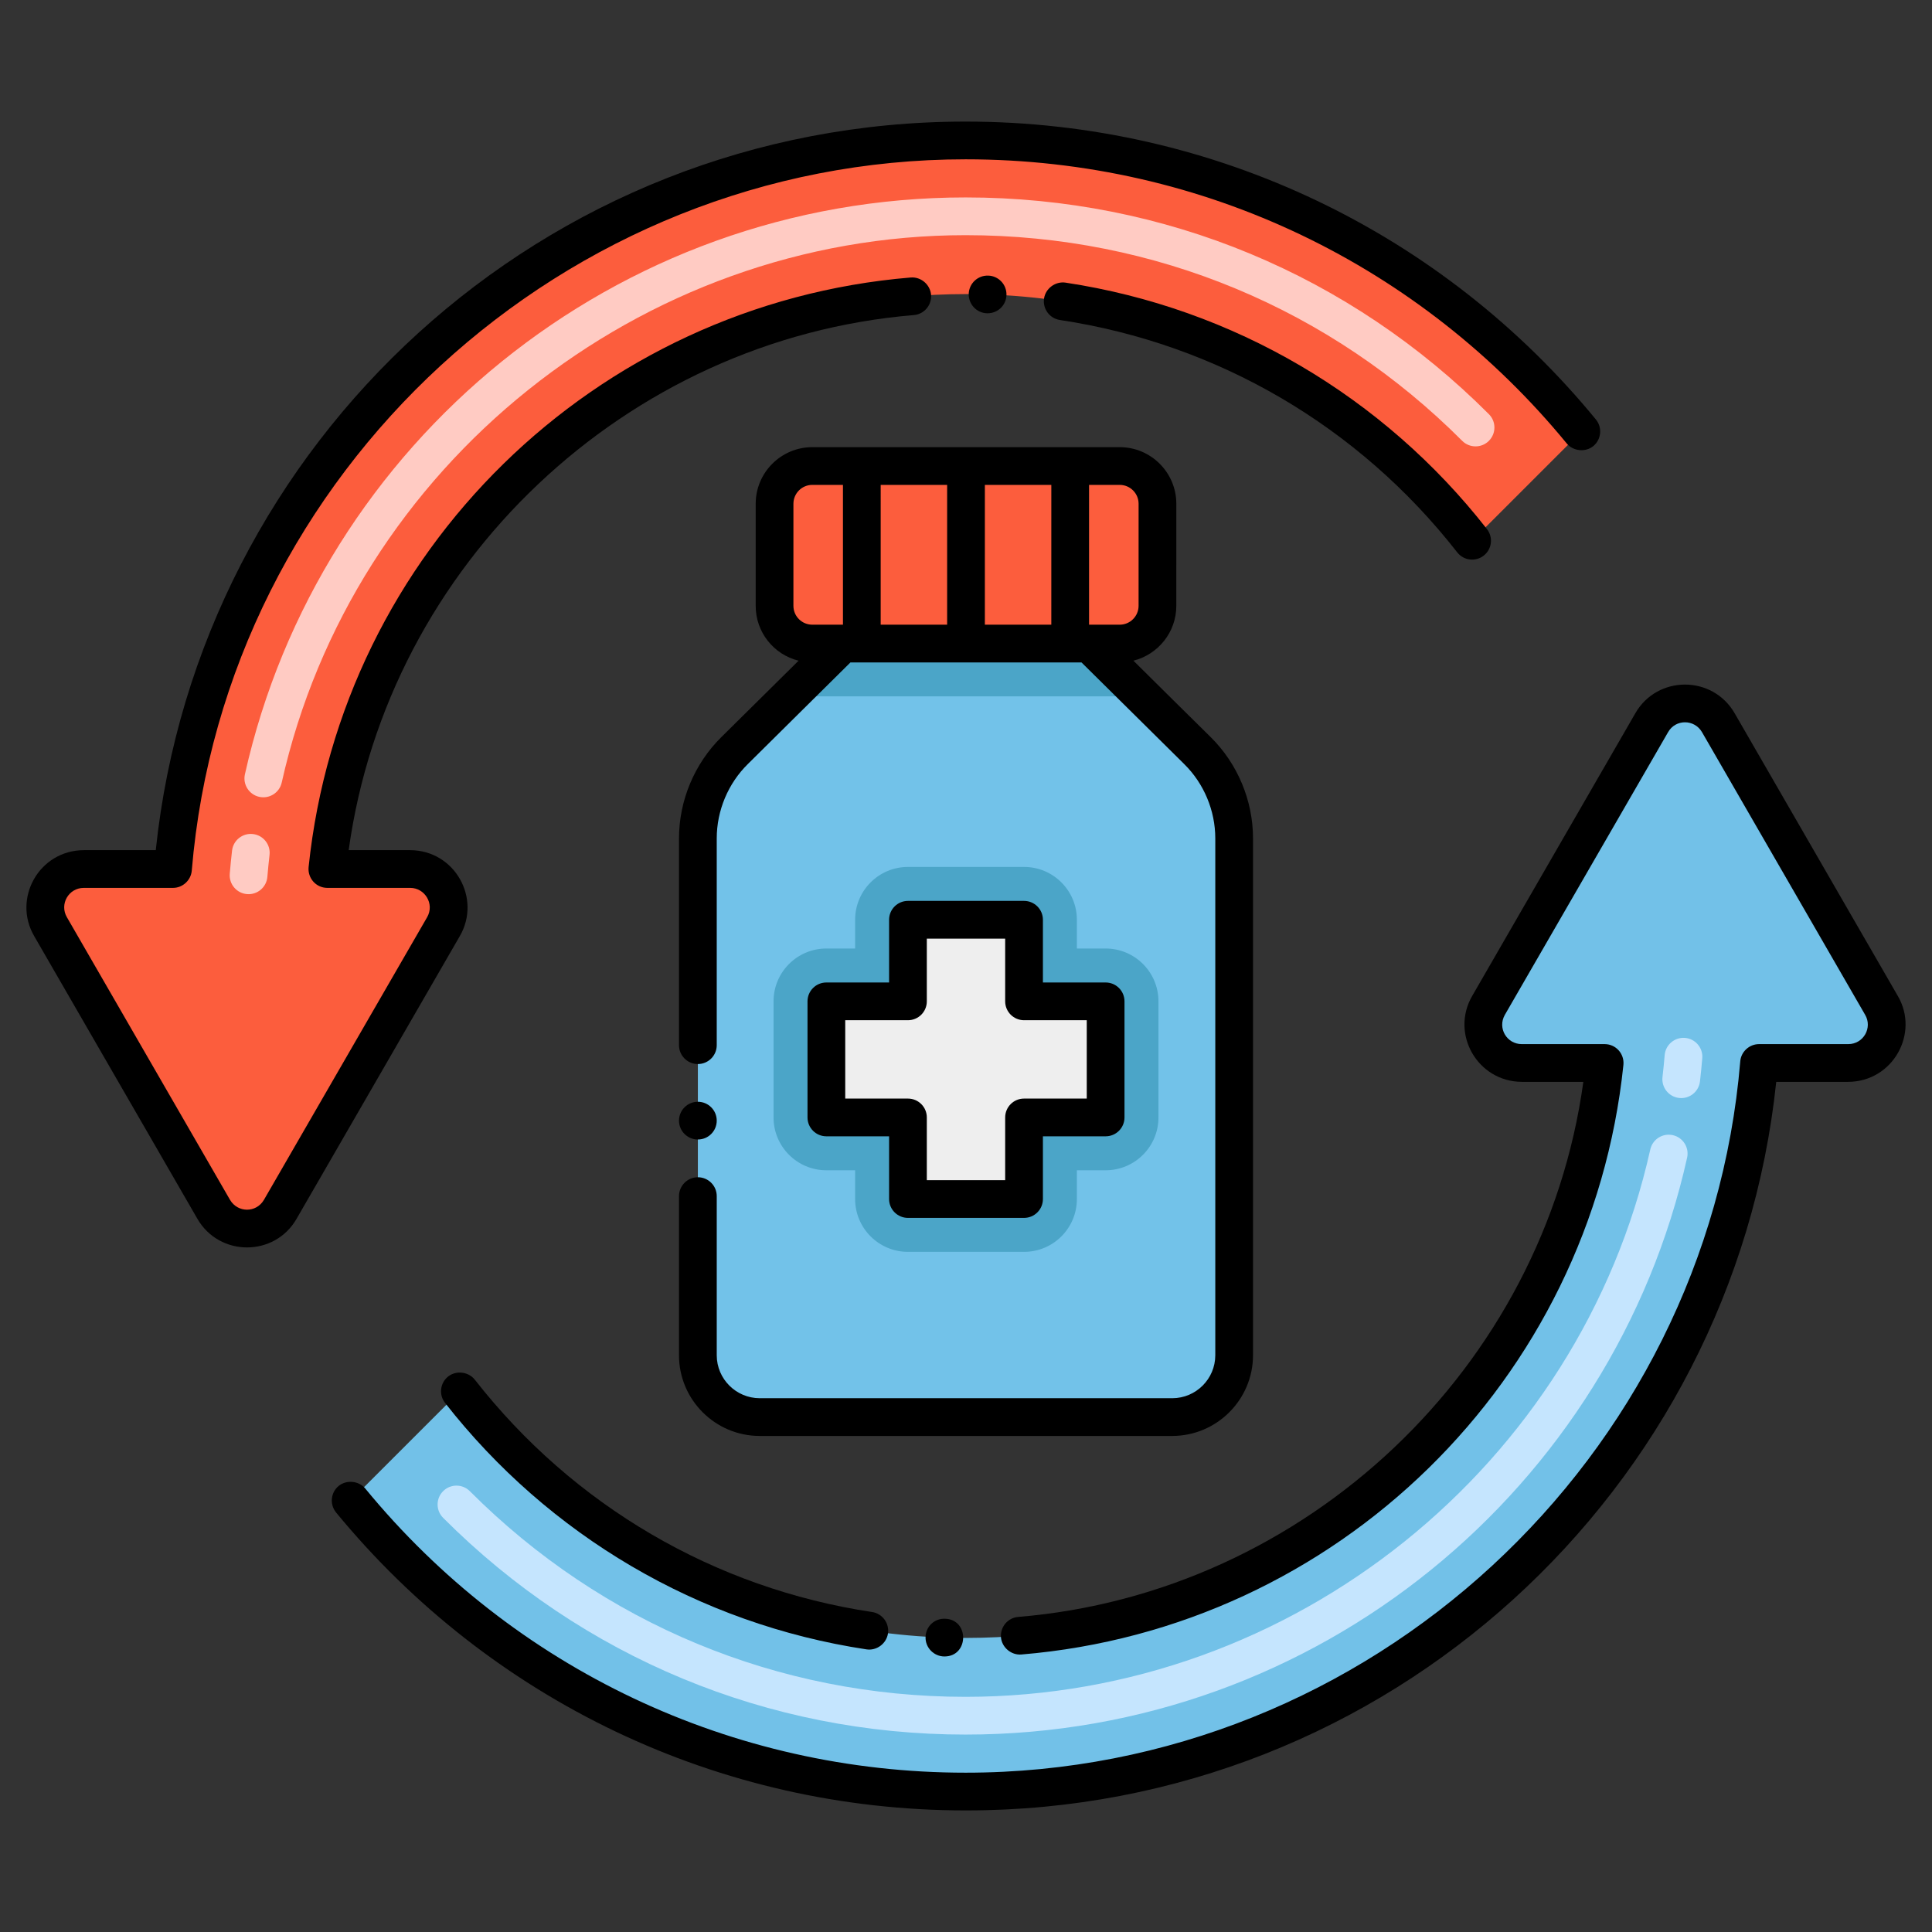 <svg enable-background="new 0 0 256 256" height="512" viewBox="0 0 256 256" width="512" xmlns="http://www.w3.org/2000/svg"><rect x="0" y="0" width="256" height="256" fill="#333333" stroke="none"/><g id="Layer_1"><g><path d="m209.535 57.177c-7.574 7.574-6.886 6.886-14.473 14.473-15.56-19.901-39.792-32.674-67.056-32.683-44.132.018-80.177 33.414-84.627 76.184h10.983c3.92 0 6.368 4.24 4.404 7.629l-21.627 37.462c-1.955 3.399-6.853 3.399-8.817 0l-21.628-37.461c-1.964-3.39.484-7.629 4.404-7.629h11.823c4.486-53.817 49.596-96.542 105.03-96.542h.1c32.866 0 62.178 15.039 81.484 38.567z" fill="#fc5d3d"/><path d="m46.468 198.824c7.574-7.574 6.886-6.886 14.473-14.473 15.56 19.901 39.792 32.674 67.056 32.683 44.132-.018 80.177-33.414 84.627-76.184h-10.983c-3.92 0-6.368-4.24-4.404-7.629l21.627-37.462c1.955-3.399 6.853-3.399 8.817 0l21.627 37.462c1.964 3.39-.484 7.629-4.404 7.629h-11.823c-4.486 53.817-49.596 96.542-105.03 96.542h-.1c-32.866-.001-62.177-15.041-81.483-38.568z" fill="#72c1e8"/><path d="m163.531 111.09v68.499c0 4.51-3.67 8.18-8.19 8.18h-54.68c-4.53 0-8.19-3.67-8.19-8.18v-68.499c0-4.37 1.75-8.56 4.86-11.63 4.33-4.29 6.25-6.18 7.58-7.5 1.81-1.79 2.54-2.52 6.76-6.69h32.66c4.23 4.18 4.93 4.88 6.76 6.69 1.33 1.32 3.25 3.22 7.58 7.5 3.11 3.07 4.86 7.26 4.86 11.63z" fill="#72c2e9"/><path d="m151.091 91.96c-.88.2-1.79.31-2.72.31h-40.74c-.93 0-1.84-.1-2.72-.31 1.81-1.79 2.54-2.52 6.76-6.69h32.66c4.23 4.18 4.93 4.88 6.76 6.69z" fill="#4ba5c8"/><path d="m120.309 165.877c-3.866 0-7-3.134-7-7v-3.81h-3.81c-3.866 0-7-3.134-7-7v-15.383c0-3.866 3.134-7 7-7h3.81v-3.81c0-3.866 3.134-7 7-7h15.383c3.866 0 7 3.134 7 7v3.81h3.81c3.866 0 7 3.134 7 7v15.383c0 3.866-3.134 7-7 7h-3.81v3.81c0 3.866-3.134 7-7 7z" fill="#4ba5c8"/><path d="m146.501 132.684h-10.809v-10.81h-15.383v10.81h-10.81v15.383h10.81v10.81h15.383v-10.81h10.809z" fill="#eee"/><path d="m148.369 61.75h-40.736c-2.761 0-5 2.238-5 4.999l-.002 13.525c0 2.761 2.238 5 4.999 5h40.736c2.762 0 5-2.238 5.001-5l.002-13.524c.001-2.761-2.238-5-5-5z" fill="#fc5d3d"/><path d="m32.728 118.474c-1.376-.114-2.398-1.322-2.284-2.698.085-1.026.187-2.048.304-3.064.157-1.372 1.404-2.358 2.77-2.197 1.372.158 2.355 1.398 2.197 2.77-.111.964-.207 1.932-.288 2.905-.115 1.376-1.324 2.399-2.699 2.284zm1.619-12.889c-1.348-.301-2.196-1.637-1.895-2.985 9.816-43.958 49.136-76.44 95.498-76.44 26.439 0 50.953 10.299 69.338 28.721.976.978.974 2.561-.004 3.536-.976.975-2.56.974-3.535-.003-17.386-17.421-40.622-27.253-65.799-27.253-43.122 0-81.232 30.503-90.619 72.53-.301 1.35-1.64 2.195-2.984 1.894z" fill="#ffcbc3"/><path d="m127.952 229.84c-26.165 0-50.754-10.2-69.237-28.721-.976-.978-.974-2.561.004-3.536.976-.975 2.56-.974 3.535.003 17.539 17.574 40.871 27.253 65.698 27.253 43.491 0 81.383-30.726 90.72-72.53.301-1.347 1.632-2.196 2.984-1.895 1.348.301 2.196 1.637 1.895 2.985-9.763 43.717-48.852 76.441-95.599 76.441zm94.534-84.354c-1.372-.158-2.355-1.398-2.197-2.77.111-.964.207-1.932.288-2.905.114-1.376 1.321-2.394 2.698-2.284 1.376.114 2.398 1.322 2.284 2.698-.085 1.026-.187 2.048-.304 3.064-.158 1.375-1.403 2.356-2.769 2.197z" fill="#c5e5fe"/><path d="m130.861 41.51c1.36 0 2.46-1.06 2.5-2.41.051-1.38-1.04-2.54-2.409-2.58-1.391-.05-2.54 1.03-2.591 2.41-.04 1.356 1.018 2.538 2.421 2.58z"/><path d="m26.151 161.49c2.925 5.069 10.25 5.065 13.15 0l21.63-37.46c2.887-4.998-.671-11.352-6.57-11.38h-8.159c5.229-37.92 36.72-67.73 74.88-70.9 1.37-.11 2.399-1.32 2.29-2.69-.12-1.36-1.34-2.4-2.7-2.29-41.88 3.48-75.43 36.33-79.78 78.12-.145 1.446.964 2.76 2.49 2.76h10.979c1.942 0 3.243 2.128 2.24 3.88l-21.63 37.46c-1.033 1.75-3.476 1.718-4.49 0l-21.62-37.46c-.995-1.704.214-3.88 2.24-3.88h11.82c1.29 0 2.38-1.01 2.49-2.29 4.409-52.86 49.449-94.26 102.54-94.25 31.73 0 60.44 14.244 79.649 37.65.84 1.03 2.49 1.2 3.521.35 1.06-.87 1.22-2.45.35-3.52 0 0-.01 0-.01-.01-20.173-24.595-50.414-39.47-83.51-39.47-55.943 0-101.639 42.496-107.311 96.54h-9.54c-5.933.028-9.466 6.411-6.569 11.39z"/><path d="m140.441 42.4c20.891 3.15 39.591 14.08 52.65 30.79.897 1.141 2.49 1.241 3.51.43 1.06-.82 1.298-2.388.431-3.51-13.701-17.519-33.559-29.294-55.841-32.66-1.35-.2-2.649.77-2.85 2.1-.203 1.349.718 2.64 2.1 2.85z"/><path d="m216.691 94.51-21.62 37.46c-2.911 5.041.72 11.352 6.57 11.38h8.16c-5.23 37.92-36.72 67.74-74.88 70.9-1.37.11-2.4 1.32-2.29 2.7.12 1.35 1.37 2.39 2.7 2.28 41.88-3.48 75.43-36.33 79.779-78.12.148-1.478-.998-2.76-2.489-2.76h-10.98c-1.984 0-3.245-2.117-2.24-3.88l21.631-37.46c.998-1.748 3.479-1.727 4.489 0l21.62 37.46c.997 1.703-.213 3.88-2.24 3.88h-11.819c-1.29 0-2.391 1.01-2.49 2.29-4.38 52.504-49.029 94.25-102.64 94.25-30.92 0-59.91-13.73-79.551-37.65-.84-1.03-2.489-1.19-3.52-.35-1.045.844-1.241 2.419-.35 3.52 20.407 24.83 50.69 39.48 83.409 39.48h.11c55.872 0 101.63-42.411 107.31-96.54h9.54c5.945-.029 9.457-6.452 6.57-11.38l-21.62-37.46c-2.943-5.089-10.269-5.043-13.159 0z"/><path d="m62.911 182.81c-.83-1.05-2.46-1.25-3.511-.43-1.09.85-1.279 2.43-.43 3.51 13.698 17.516 33.558 29.294 55.84 32.66 1.326.204 2.635-.731 2.851-2.1.199-1.37-.74-2.64-2.101-2.85-.01 0-.01 0-.02 0-20.879-3.15-39.569-14.09-52.629-30.79z"/><path d="m122.641 216.9c-.052 1.436 1.118 2.59 2.5 2.59 3.259 0 3.33-4.903.08-5-1.41-.05-2.54 1.03-2.58 2.41z"/><path d="m135.692 119.374h-15.383c-1.381 0-2.5 1.119-2.5 2.5v8.31h-8.31c-1.381 0-2.5 1.119-2.5 2.5v15.383c0 1.381 1.119 2.5 2.5 2.5h8.31v8.31c0 1.381 1.119 2.5 2.5 2.5h15.383c1.381 0 2.5-1.119 2.5-2.5v-8.31h8.31c1.381 0 2.5-1.119 2.5-2.5v-15.383c0-1.381-1.119-2.5-2.5-2.5h-8.31v-8.31c0-1.381-1.119-2.5-2.5-2.5zm8.309 15.81v10.383h-8.31c-1.381 0-2.5 1.119-2.5 2.5v8.31h-10.383v-8.31c0-1.381-1.119-2.5-2.5-2.5h-8.31v-10.383h8.31c1.381 0 2.5-1.119 2.5-2.5v-8.31h10.383v8.31c0 1.381 1.119 2.5 2.5 2.5z"/><circle cx="92.471" cy="148.49" r="2.5"/><path d="m89.971 179.59c0 5.88 4.8 10.68 10.69 10.68h54.68c5.89-.01 10.68-4.8 10.69-10.68v-68.5c0-5.01-2.04-9.89-5.601-13.41-5.658-5.581-4.031-3.979-10.247-10.137 3.259-.815 5.684-3.76 5.684-7.268l.002-13.524c0-4.136-3.364-7.5-7.5-7.5h-40.736c-4.134 0-7.499 3.364-7.5 7.5l-.001 13.524c-.002 3.489 2.377 6.451 5.683 7.271-1.949 1.932-8.525 8.438-10.244 10.135-3.56 3.52-5.6 8.4-5.6 13.41v27.4c0 1.38 1.12 2.5 2.5 2.5s2.5-1.12 2.5-2.5v-27.4c0-3.68 1.5-7.27 4.12-9.85 3.717-3.702 9.972-9.858 13.595-13.465h30.619c5.604 5.528 6.308 6.256 13.606 13.465 2.62 2.58 4.12 6.17 4.12 9.85v68.5c-.011 3.13-2.561 5.67-5.69 5.68h-54.68c-3.13-.01-5.681-2.55-5.69-5.68v-21.1c0-1.38-1.12-2.5-2.5-2.5s-2.5 1.12-2.5 2.5zm21.725-96.82h-.025c-.015 0-.03.004-.045.004h-3.995c-1.378 0-2.499-1.115-2.499-2.5l.001-13.524c0-1.379 1.122-2.5 2.5-2.5h4.063zm13.804 0h-8.805l.001-18.52h8.805zm13.804 0h-8.804l.001-18.52h8.805zm9.064.005h-3.991c-.015 0-.03-.004-.045-.004h-.027l.001-18.52h4.064c1.379 0 2.5 1.122 2.5 2.5l-.002 13.524c0 1.378-1.122 2.5-2.5 2.5z"/></g></g></svg>